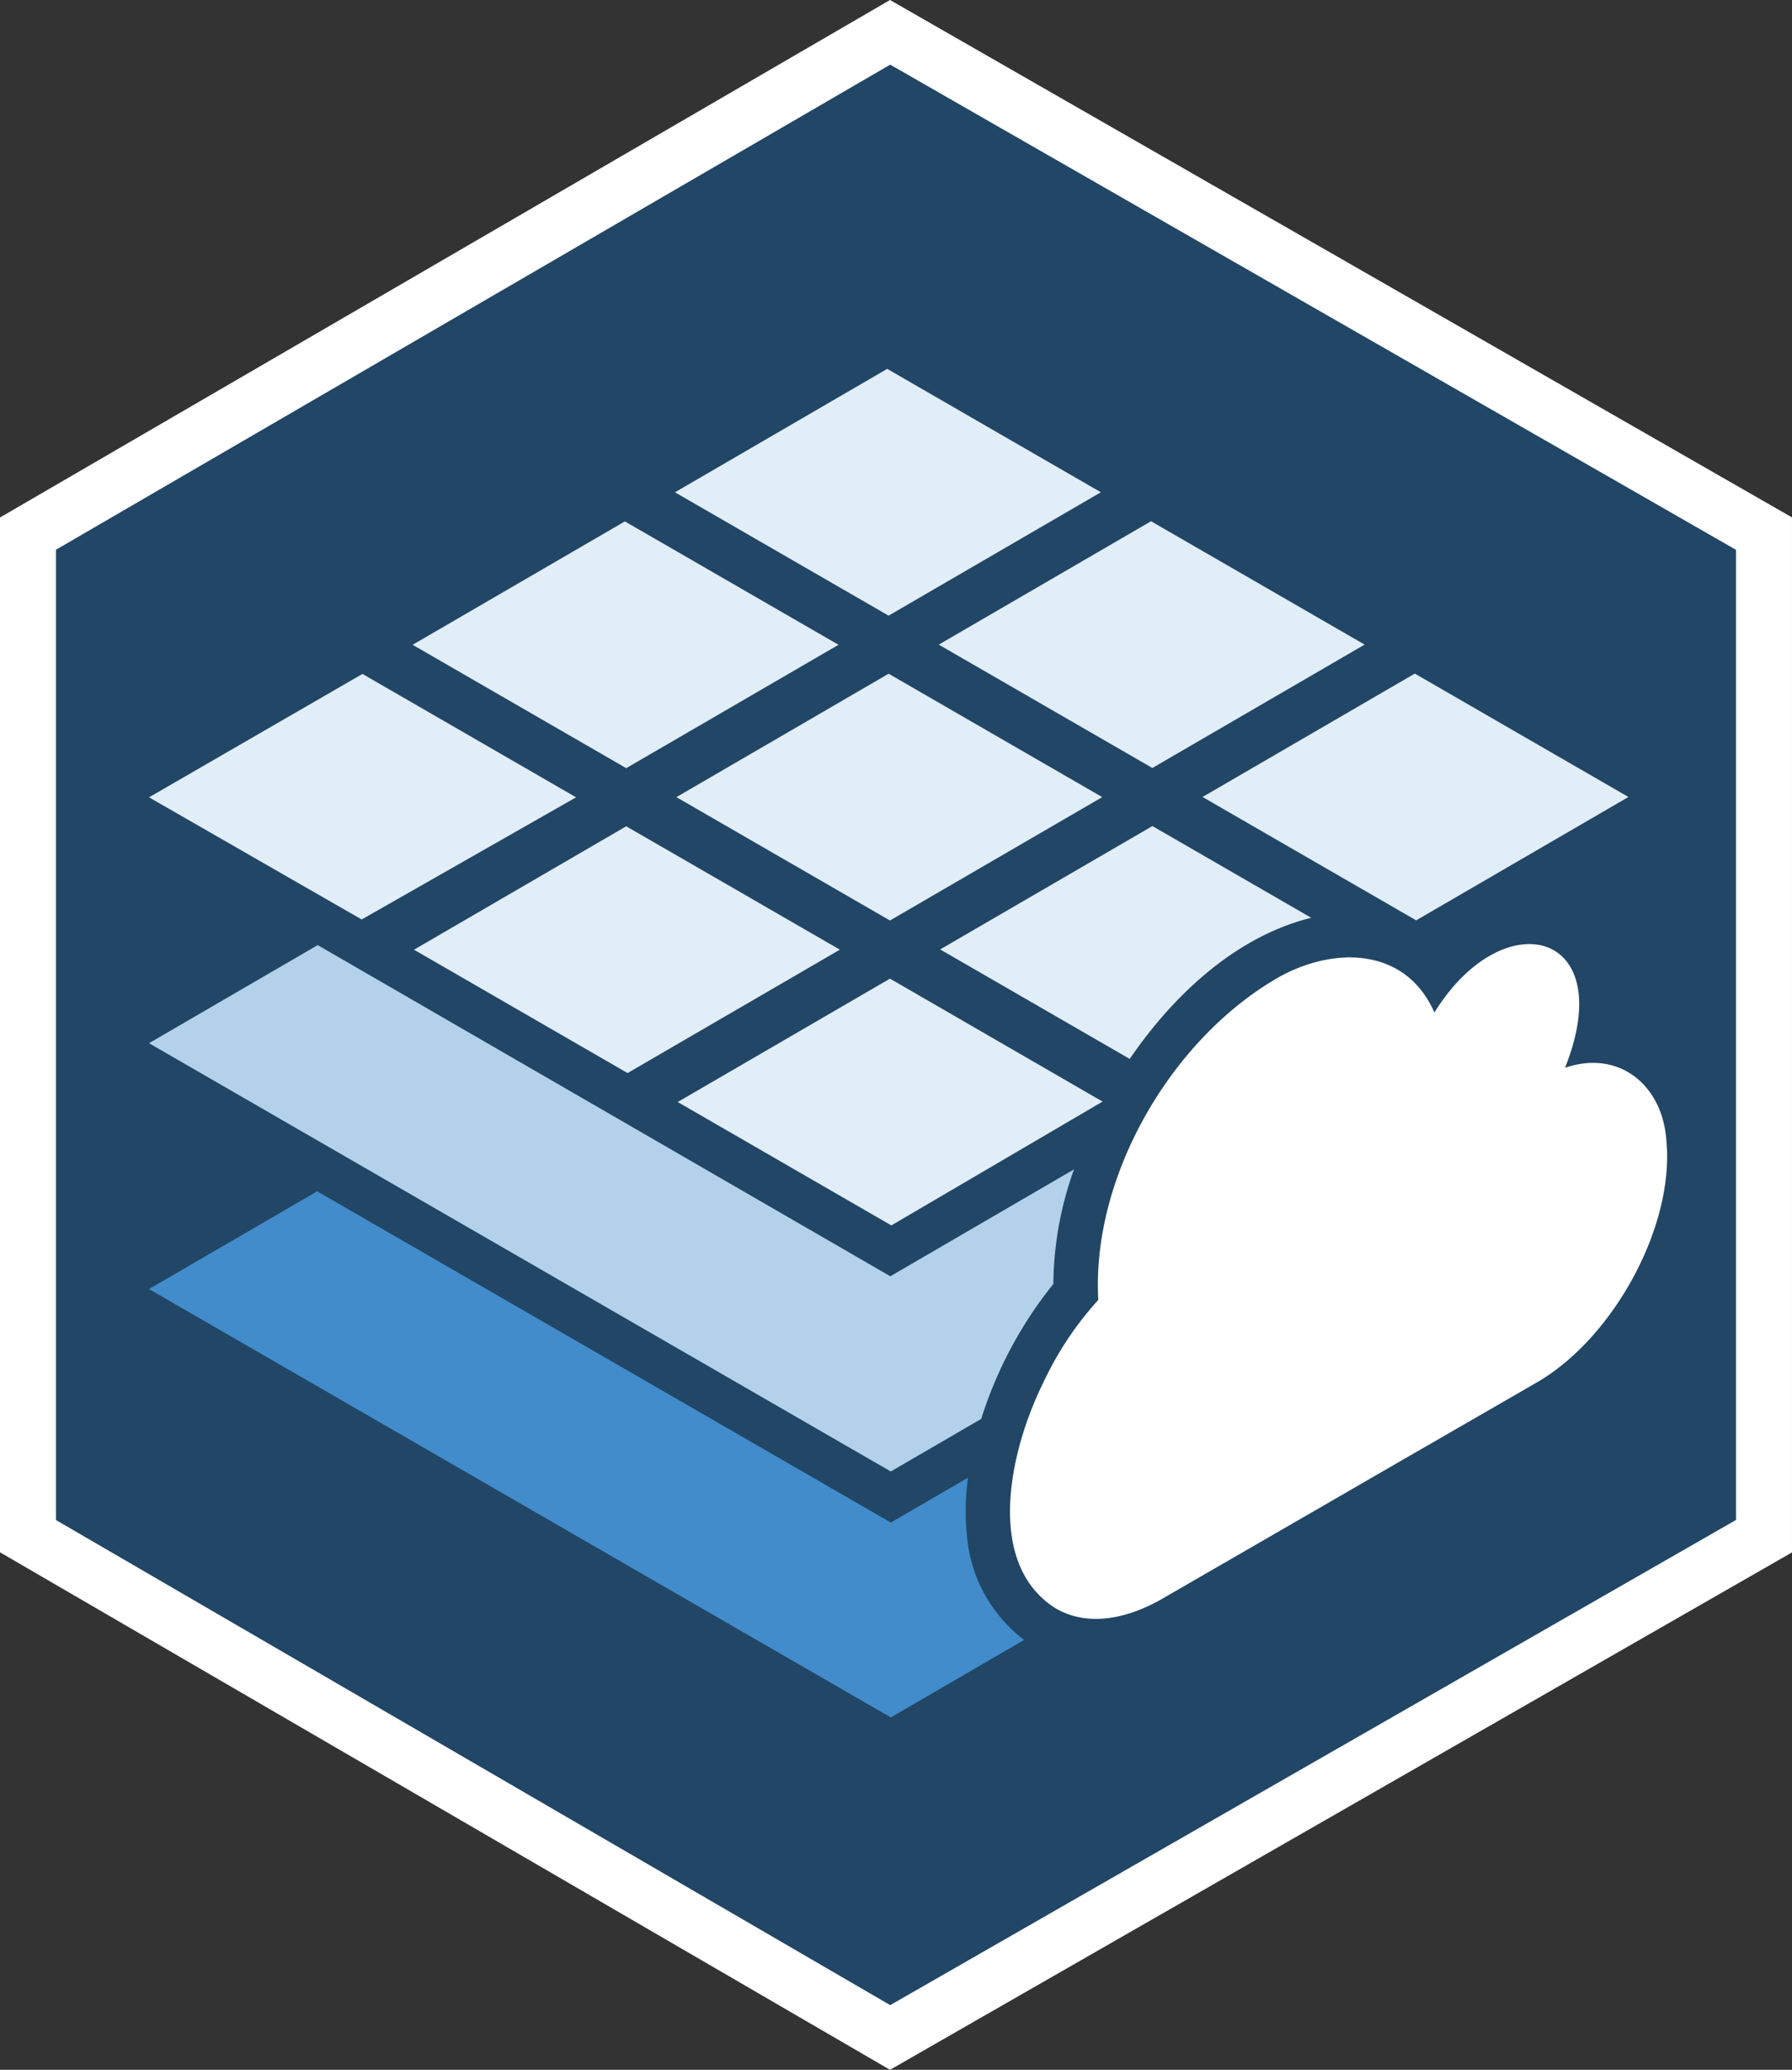 <svg xmlns="http://www.w3.org/2000/svg" width="254.004" height="293.297" viewBox="0 0 254.004 293.297"><rect x="0" y="0" width="254.004" height="293.297" fill="#333333" stroke="none"/><defs><style>.a{fill:#214666;}.b{fill:#428ccb;}.c{fill:#b3d1ea;}.d{fill:#e1edf7;}.e{fill:#fff;}</style></defs><g transform="translate(-87.952 -233.324)"><g transform="translate(92.556 238.64)"><path class="a" d="M194.52,377.389l-.659.38C194.044,377.665,194.274,377.533,194.52,377.389Z" transform="translate(-32.654 -157.156)"></path><path class="a" d="M212.473,236.72,90.893,307.392V448.711l121.58,70.673,123.216-70.658V307.378Z" transform="translate(-90.893 -236.72)"></path></g><g transform="translate(87.952 233.324)"><g transform="translate(21.118 168.813)"><path class="b" d="M217.387,390.012a33.829,33.829,0,0,1,.15-8.285c-2.2,1.279-8.847,5.141-10.942,6.358l-3.141-1.813L125.277,341.15,101.441,355l105.144,60.7,18.9-10.983A20.682,20.682,0,0,1,217.387,390.012Z" transform="translate(-101.441 -341.15)"></path><path class="b" d="M181.42,361.747,168.6,369.2l12.821-7.45Z" transform="translate(-63.456 -329.5)"></path></g><g transform="translate(21.118 133.925)"><path class="c" d="M191.7,337.471a46.464,46.464,0,0,0-4.384,18.067A46.491,46.491,0,0,1,191.7,337.471Z" transform="translate(-52.871 -308.343)"></path><path class="c" d="M189,350.98a38.687,38.687,0,0,0-4.474,5.775A38.687,38.687,0,0,1,189,350.98Z" transform="translate(-54.447 -300.702)"></path><path class="c" d="M209.659,363.966l-3.139,1.825-81.166-46.926-23.913,13.9,105.144,60.688L219.406,386a58.592,58.592,0,0,1,10.219-19.114,49.2,49.2,0,0,1,2.931-16.242Z" transform="translate(-101.441 -318.866)"></path></g><g transform="translate(21.118 52.271)"><path class="d" d="M179.342,301.68c4.1-2.381,25.533-14.84,30.089-17.485l-30.285-17.485-.158.091v0L149.06,284.2C153.924,287,174.928,299.13,179.342,301.68Z" transform="translate(-74.508 -266.711)"></path><path class="d" d="M161.978,311.806,131.7,294.321l-30.257,17.485c4.747,2.727,25.848,14.84,30.15,17.312l.374-.213.019-.013Z" transform="translate(-101.441 -251.095)"></path><path class="d" d="M149.308,339.384c.117.067,30.177,17.422,30.282,17.485L208.546,339.9l.106-.063.877-.514L179.394,321.9Z" transform="translate(-74.367 -235.496)"></path><path class="d" d="M155.286,315.309l.3.175L185.678,298l-.308-.178h0c-4.061-2.344-25.457-14.7-29.975-17.306L125.308,298C129.955,300.683,151.106,312.9,155.286,315.309Z" transform="translate(-87.942 -258.903)"></path><path class="d" d="M149.189,311.79l30.274,17.48c4.634-2.691,25.057-14.56,30.089-17.485L179.274,294.3Z" transform="translate(-74.435 -251.104)"></path><path class="d" d="M210.539,319.948c-.274,0-.553.02-.83.034.344-.019.686-.016,1.029-.022C210.67,319.957,210.606,319.95,210.539,319.948Z" transform="translate(-40.204 -236.6)"></path><path class="d" d="M203.157,308.09l-30.089,17.483,26.872,15.515c6.251-9.152,15.121-17.381,25.721-20.005Z" transform="translate(-60.928 -243.307)"></path><path class="d" d="M226.913,294.29c-4.669,2.712-25.87,15.033-30.089,17.485.194.111,30.122,17.386,30.285,17.482,3.966-2.306,25.651-14.9,30.086-17.482Z" transform="translate(-47.492 -251.112)"></path><path class="d" d="M172.944,297.986l30.276,17.48c4.1-2.381,25.533-14.84,30.089-17.485L203.032,280.5C198.363,283.211,177.163,295.534,172.944,297.986Z" transform="translate(-60.999 -258.911)"></path><path class="d" d="M178.19,321.2l-22.673-13.09L125.431,325.6c5.525,3.191,25.119,14.5,30.276,17.48L185.8,325.593Z" transform="translate(-87.872 -243.295)"></path></g><path class="e" d="M214.105,233.324,87.952,306.655V453.29l126.153,73.331,127.85-73.316V306.64ZM334.018,448.706l-119.885,68.75L95.89,448.721v-137.5l118.244-68.736,119.885,68.75Z" transform="translate(-87.952 -233.324)"></path><path class="e" d="M185.888,412.916c4.9,2.831,10.77,1.184,15.362-1.534l26-15.014c2.948-1.724,23.315-13.444,26.717-15.424,10.765-6.128,19.594-21.969,18.471-34.179-.451-7.841-6.566-13.114-14.372-10.468h0c7.736-19.407-8.7-23.684-18.516-7.828-4.252-9.669-15.089-9.354-23-4.451-14.8,8.994-25.6,28.043-24.644,45.179a46.843,46.843,0,0,0-7.808,11.751C179.239,390.744,175.859,406.651,185.888,412.916Z" transform="translate(-36.232 -184.994)"></path><g transform="translate(177.597 211.374)"><path class="a" d="M214.814,368.335l-13.425,7.751Z" transform="translate(-201.389 -368.335)"></path></g></g></g></svg>